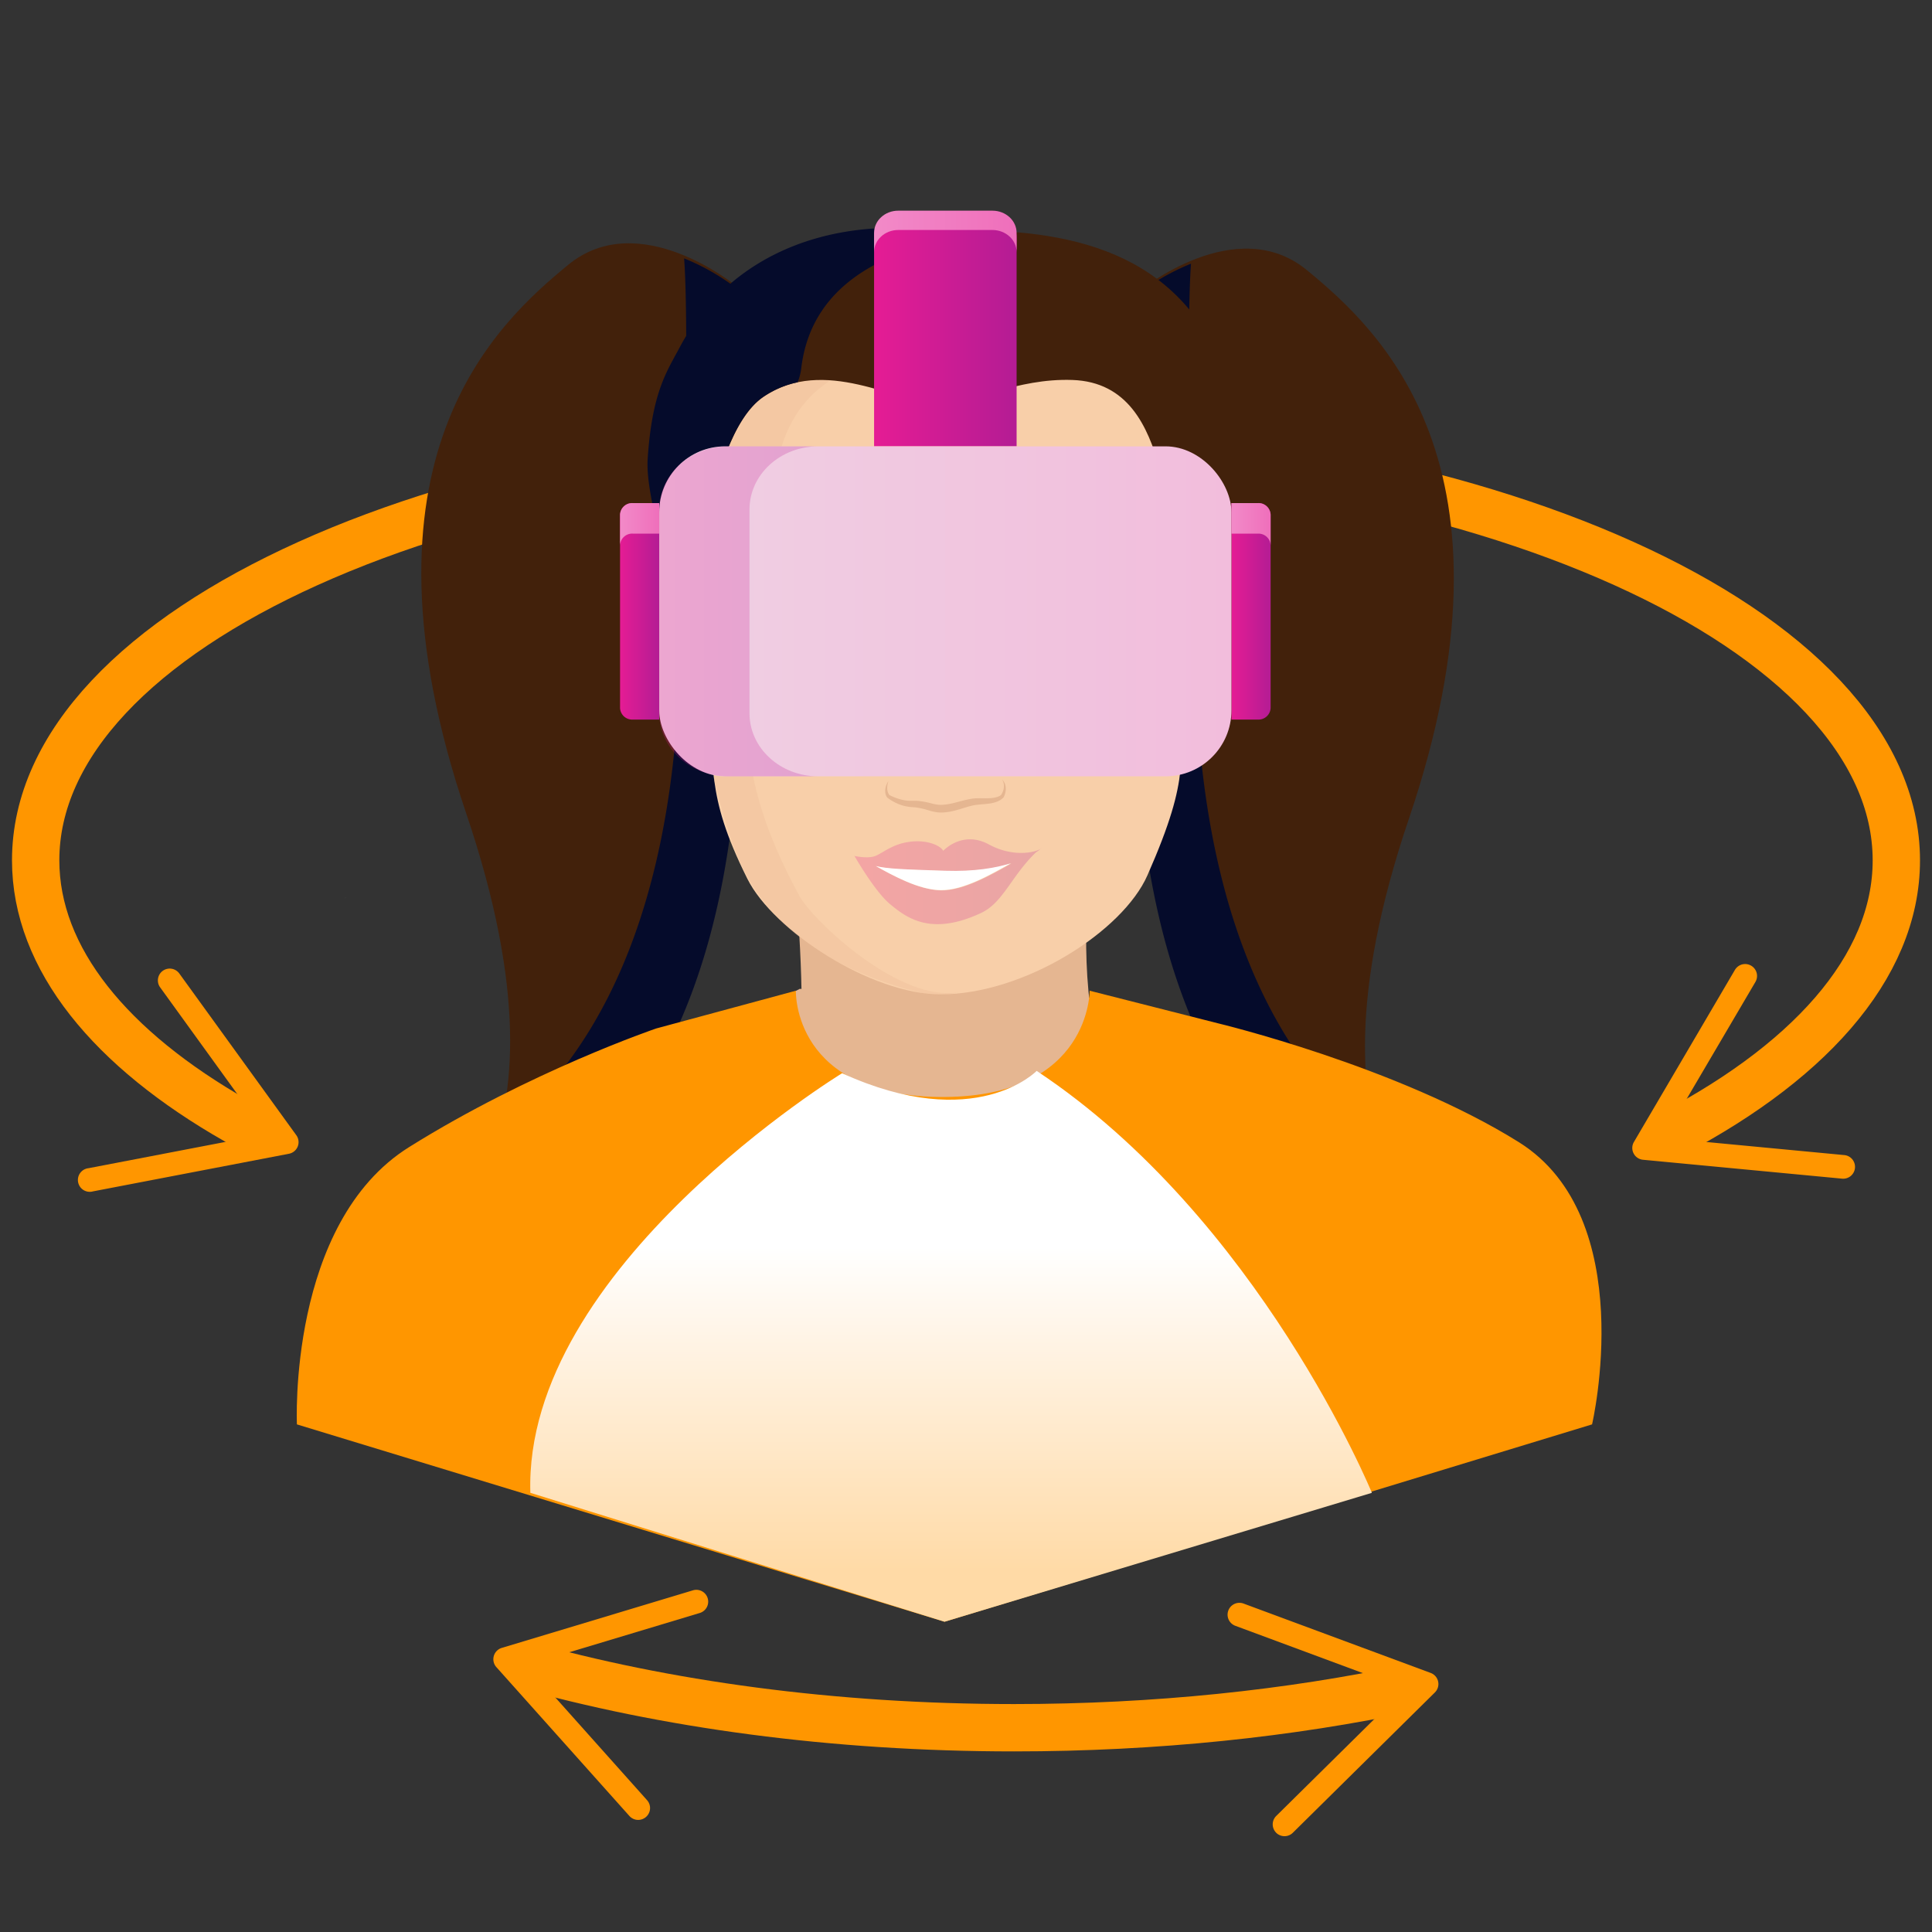 <?xml version="1.0" encoding="UTF-8"?> <svg xmlns="http://www.w3.org/2000/svg" xmlns:xlink="http://www.w3.org/1999/xlink" id="Слой_1" data-name="Слой 1" viewBox="0 0 1000 1000"><rect x="0" y="0" width="1000" height="1000" fill="#333333" stroke="none"/> <defs> <style>.cls-1{fill:none;stroke:#ff9600;stroke-miterlimit:10;stroke-width:24.5px;}.cls-2{fill:#ff9600;}.cls-3{fill:#42210b;}.cls-4{fill:#050b2b;}.cls-5,.cls-7{fill:#e5b691;}.cls-6{fill:#f8cfa9;}.cls-7{opacity:0.24;}.cls-8{fill:url(#Безымянный_градиент_25);}.cls-9{fill:url(#Безымянный_градиент_25-2);}.cls-10{fill:url(#Безымянный_градиент_25-3);}.cls-11{fill:url(#Безымянный_градиент_11);}.cls-12{fill:url(#Безымянный_градиент_43);}.cls-13,.cls-16,.cls-17,.cls-19{opacity:0.23;}.cls-13{fill:url(#Безымянный_градиент_25-4);}.cls-14{fill:url(#Безымянный_градиент_11-2);}.cls-15{fill:url(#Безымянный_градиент_11-3);}.cls-16{fill:url(#Безымянный_градиент_25-5);}.cls-17{fill:url(#Безымянный_градиент_25-6);}.cls-18{fill:#fff;}.cls-19{fill:url(#Безымянный_градиент_25-7);}.cls-20{fill:url(#Безымянный_градиент_105);}</style> <linearGradient id="Безымянный_градиент_25" x1="452.42" y1="171.29" x2="526.19" y2="171.29" gradientUnits="userSpaceOnUse"> <stop offset="0" stop-color="#e51c94"></stop> <stop offset="1" stop-color="#b41c94"></stop> </linearGradient> <linearGradient id="Безымянный_градиент_25-2" x1="320.94" y1="316.43" x2="341.21" y2="316.43" xlink:href="#Безымянный_градиент_25"></linearGradient> <linearGradient id="Безымянный_градиент_25-3" x1="637.4" y1="316.43" x2="657.67" y2="316.43" xlink:href="#Безымянный_градиент_25"></linearGradient> <linearGradient id="Безымянный_градиент_11" x1="452.42" y1="119.78" x2="526.19" y2="119.78" gradientUnits="userSpaceOnUse"> <stop offset="0" stop-color="#f28ac8"></stop> <stop offset="1" stop-color="#ef6fbb"></stop> </linearGradient> <linearGradient id="Безымянный_градиент_43" x1="341.21" y1="316.43" x2="637.4" y2="316.43" gradientUnits="userSpaceOnUse"> <stop offset="0" stop-color="#efd0e3"></stop> <stop offset="1" stop-color="#f2bddc"></stop> </linearGradient> <linearGradient id="Безымянный_градиент_25-4" x1="341.21" y1="316.43" x2="423.49" y2="316.43" xlink:href="#Безымянный_градиент_25"></linearGradient> <linearGradient id="Безымянный_градиент_11-2" x1="320.94" y1="271.3" x2="341.21" y2="271.3" xlink:href="#Безымянный_градиент_11"></linearGradient> <linearGradient id="Безымянный_градиент_11-3" x1="637.4" y1="271.3" x2="657.67" y2="271.3" xlink:href="#Безымянный_градиент_11"></linearGradient> <linearGradient id="Безымянный_градиент_25-5" x1="441.95" y1="456.37" x2="538.69" y2="456.37" xlink:href="#Безымянный_градиент_25"></linearGradient> <linearGradient id="Безымянный_градиент_25-6" x1="538.69" y1="439.05" x2="539.16" y2="439.05" xlink:href="#Безымянный_градиент_25"></linearGradient> <linearGradient id="Безымянный_градиент_25-7" x1="178.61" y1="464.74" x2="179.02" y2="464.74" xlink:href="#Безымянный_градиент_25"></linearGradient> <linearGradient id="Безымянный_градиент_105" x1="492.27" y1="554.29" x2="492.27" y2="839.4" gradientUnits="userSpaceOnUse"> <stop offset="0.32" stop-color="#fff"></stop> <stop offset="0.47" stop-color="#fff5e8"></stop> <stop offset="0.91" stop-color="#ffdaa6"></stop> </linearGradient> </defs> <path class="cls-1" d="M140.39,588l-18-7.85C57.32,543.12,18.46,496.25,18.46,445.29,18.46,325.25,234.05,228,500,228s481.54,97.3,481.54,217.34c0,55.74-46.5,106.58-122.94,145.05"></path> <path class="cls-2" d="M84.25,502.5a6.13,6.13,0,0,0-1.36,8.56L137.8,587l-92,17.66a6.13,6.13,0,1,0,2.3,12l101.46-19.48a6.12,6.12,0,0,0,3.81-9.6L92.81,503.88a6.14,6.14,0,0,0-8.56-1.38Z"></path> <path class="cls-2" d="M906.43,499.86a6.14,6.14,0,0,1,2.17,8.39L861.14,589l93.27,8.85a6.13,6.13,0,1,1-1.15,12.2l-102.85-9.76a6.13,6.13,0,0,1-4.7-9.2L898,502a6.32,6.32,0,0,1,2.5-2.35A6.13,6.13,0,0,1,906.43,499.86Z"></path> <path class="cls-1" d="M269.75,861.27c74,20.9,161.41,33,255.11,33,73.37,0,142.9-7.4,205.14-20.65"></path> <path class="cls-2" d="M334.43,940.4a6.12,6.12,0,0,0,.47-8.65l-62.41-69.87,89.71-27a6.12,6.12,0,1,0-3.53-11.73l-98.92,29.79a6.13,6.13,0,0,0-2.8,10l68.82,77a6.22,6.22,0,0,0,2.91,1.82A6.15,6.15,0,0,0,334.43,940.4Z"></path> <path class="cls-2" d="M660.52,948.59a6.12,6.12,0,0,1,.07-8.67l66.66-65.83L639.4,841.51A6.12,6.12,0,1,1,643.66,830l96.86,35.91a6.12,6.12,0,0,1,2.17,10.1l-73.5,72.6a6.13,6.13,0,0,1-8.67,0Z"></path> <path class="cls-3" d="M589.89,150.5s49.81-40.91,86.57-10.67,115,100.5,52.77,284,23.13,220.27,23.13,220.27S597.6,632.25,589.3,375.51,589.89,150.5,589.89,150.5Z"></path> <path class="cls-4" d="M710.29,587.64c-41.73-33.3-87-100.58-91.38-236.23-4.55-140.77-3.93-194.82-2.45-214.92a116.86,116.86,0,0,0-27.94,16.07s-8.9-31.72-.6,225S751,646.18,751,646.18,722.27,633.81,710.29,587.64Z"></path> <path class="cls-3" d="M380.67,147.74s-49.81-40.91-86.57-10.67-115,100.5-52.77,284S218.2,641.36,218.2,641.36,373,629.5,381.26,372.76,380.67,147.74,380.67,147.74Z"></path> <path class="cls-4" d="M260.27,584.89c41.73-33.3,87-100.59,91.38-236.23,4.55-140.77,3.93-194.82,2.45-214.92A116.86,116.86,0,0,1,382,149.81s8.9-31.72.6,225S219.58,643.42,219.58,643.42,248.29,631.05,260.27,584.89Z"></path> <polygon class="cls-5" points="370.63 534.27 413.93 511.84 565.31 516.47 592.42 523.05 561.92 595.87 458.74 624.35 370.63 534.27"></polygon> <path class="cls-5" d="M573.55,400l-84.11,21.55-84.92-13.4s16.38,76.64,8.19,173.3c-2.09,24.59,50.91,46.24,76.73,49.41,22-11.58,95.88-36,87.92-56.35C545.61,493.14,573.55,400,573.55,400Z"></path> <path class="cls-2" d="M786.13,591.17c-62.85-39.29-155.71-61.51-155.71-61.51L564,512.79s.53,54.57-75.15,55c-78.91.48-76.91-55-76.91-55l-72.28,19.54s-65.06,22.11-127.91,61.4-58.07,143.53-58.07,143.53L488.88,839.4,824.05,737.26S849,630.45,786.13,591.17Z"></path> <path class="cls-6" d="M613.18,357.54c-4.09,37.17,4.59,41.37-19.28,95.54-12.77,29-63.68,61.6-107.15,61.6-35.61,0-86.38-32.75-99.89-59.77C363.91,409,371.61,398,364.46,358c-17.36-97.14-21-178.18,122.15-178.18C633.25,179.8,624,259.55,613.18,357.54Z"></path> <path class="cls-7" d="M413.84,463.86c-9.79-18.16-33.69-64.22-24.36-105.63C410.4,265.47,368.81,186,496.62,180.39c-5-.21-10.11-.33-15.48-.33C338,180.06,337.1,262,359,358.23c9.06,39.84,15.13,66.71,23.1,85.73,6.52,15.55,26.59,54.67,99.19,71,5.15,1.15,10.7-.61,16.15-1.68C466.37,520.28,420.31,475.86,413.84,463.86Z"></path> <path class="cls-3" d="M364.63,202.56s-22,13-22,39,15.79,88.68,15.79,88.68,5.11-103.37,36.74-124.84,69.48,3.39,89.25,3.39,41.7-13.1,70.61-12.12,39,24,45.19,45.45,33.67,88.12,33.67,88.12,20.18-91.39-1.7-142.49c-25.91-60.53-84.34-70.46-145.14-68.2s-110.84,21-116.73,71.17C370.28,190.7,369.34,200,364.63,202.56Z"></path> <path class="cls-4" d="M395.13,205.38a49.35,49.35,0,0,1,17.71-7.52,27.4,27.4,0,0,0,1.88-7.16c5.32-45.36,46.78-65,99.66-70.06-8.94-1.07-18.17.11-27.37-1.11-59.9-8-110.55,13.77-135.21,60.27-6.68,12.6-14.31,23.18-16.57,57.78-1.7,25.93,23.16,92.64,23.16,92.64S363.5,226.85,395.13,205.38Z"></path> <path class="cls-8" d="M452.42,231V123c0-6.34,5.59-11.48,12.49-11.48H513.7c6.9,0,12.49,5.14,12.49,11.48V231"></path> <path class="cls-9" d="M341.21,372.45H327.46a6.27,6.27,0,0,1-6.52-6V266.39a6.27,6.27,0,0,1,6.52-6h13.75"></path> <path class="cls-10" d="M637.4,372.45h13.75a6.27,6.27,0,0,0,6.52-6V266.39a6.27,6.27,0,0,0-6.52-6H637.4"></path> <path class="cls-11" d="M513.7,109.05H464.91c-6.9,0-12.49,5.14-12.49,11.48v10c0-6.34,5.59-11.48,12.49-11.48H513.7c6.9,0,12.49,5.14,12.49,11.48v-10C526.19,114.19,520.6,109.05,513.7,109.05Z"></path> <rect class="cls-12" x="341.21" y="231.03" width="296.18" height="170.79" rx="34.1"></rect> <path class="cls-13" d="M387.93,369.13V263.72c0-18.05,15.92-32.69,35.56-32.69H376.77c-19.64,0-35.56,14.64-35.56,32.69V369.13c0,18.06,15.92,32.69,35.56,32.69h46.72C403.85,401.82,387.93,387.19,387.93,369.13Z"></path> <path class="cls-14" d="M327.46,260.4a6.27,6.27,0,0,0-6.52,6V282.2a6.27,6.27,0,0,1,6.52-6h13.75V260.4Z"></path> <path class="cls-15" d="M651.15,260.4H637.4v15.81h13.75a6.27,6.27,0,0,1,6.52,6V266.39A6.27,6.27,0,0,0,651.15,260.4Z"></path> <path class="cls-5" d="M459.84,404.3l-.29,1c-.07.34-.16.67-.21,1a9.59,9.59,0,0,0-.12,2,7.5,7.5,0,0,0,.39,1.86,4.24,4.24,0,0,0,.87,1.47l-.15-.14a27.2,27.2,0,0,0,6.79,2.51,19.38,19.38,0,0,0,3.51.49c.59,0,1.14,0,1.76,0s1.35,0,2,0a38.94,38.94,0,0,1,7.8,1.38,24.17,24.17,0,0,0,3.45.65,15.17,15.17,0,0,0,1.65.06c.56,0,1.16-.06,1.74-.12,4.66-.42,9.33-2.45,14.8-3.15,2.71-.29,5.27-.05,7.71-.14s4.77-.35,6.61-1.68l-.15.18a8.35,8.35,0,0,0,1-1.82,8.67,8.67,0,0,0,.58-2.08,6.92,6.92,0,0,0-.86-4.33,6.7,6.7,0,0,1,1.31,2,6.89,6.89,0,0,1,.55,2.38,8.29,8.29,0,0,1-.22,2.48,9.74,9.74,0,0,1-.89,2.4l0,0-.14.14a9.55,9.55,0,0,1-3.6,2.21,17.73,17.73,0,0,1-4,.92c-2.63.32-5.16.43-7.49.8-4.58.85-9.36,3.13-14.85,3.67-.69.07-1.35.11-2.06.12a17,17,0,0,1-2.15-.1,26.52,26.52,0,0,1-4-.86,39.71,39.71,0,0,0-7.1-1.67c-.58-.08-1.17-.1-1.77-.15s-1.38-.08-2-.2a20.78,20.78,0,0,1-4-.94,25.65,25.65,0,0,1-3.67-1.61,22.71,22.71,0,0,1-3.35-2.16l-.13-.11,0,0a5.52,5.52,0,0,1-.9-2.25,6.81,6.81,0,0,1,0-2.25,8.61,8.61,0,0,1,.57-2.09c.14-.33.31-.64.46-1Z"></path> <path class="cls-16" d="M511.8,437.06c-13.77-7.48-23.61,3.35-23.61,3.35-1-2.36-7.67-5.91-17.12-4.73s-14.36,6.1-18.3,7.48S442,443,442,443l.39.22s10.42,18.33,18.52,24.95c8.46,6.93,21,16.51,46.94,4.36,11.36-5.31,15.54-19,28.32-31.32a24.11,24.11,0,0,0,2.57-1.92C536.11,441.13,524.55,444,511.8,437.06Zm-24.59,23.81c-11.24-.15-24.49-7.38-33.62-12.49,5.79,1.48,14.38,1.76,36,2.46,15.13.48,26.19-1.46,34-3.92C513.41,452.64,499,461,487.21,460.87Z"></path> <path class="cls-17" d="M539.16,438.83s-.16.16-.47.43A2,2,0,0,0,539.16,438.83Z"></path> <path class="cls-18" d="M489.3,450.7c-21.6-.69-30.18-1-36-2.45,9.13,5.11,22.38,12.34,33.62,12.49,11.77.15,26.2-8.24,36.34-13.95C515.49,449.24,504.43,451.19,489.3,450.7Z"></path> <path class="cls-18" d="M179,464.55s-.14.14-.41.38A1.71,1.71,0,0,0,179,464.55Z"></path> <path class="cls-19" d="M179,464.55s-.14.14-.41.38A1.71,1.71,0,0,0,179,464.55Z"></path> <path class="cls-20" d="M435.88,555.5s-165,100.71-161.37,217.18L488.88,839.4l221.21-66.72S651.85,630.73,536.58,554.29C536.58,554.29,505,587.05,435.88,555.5Z"></path> </svg> 